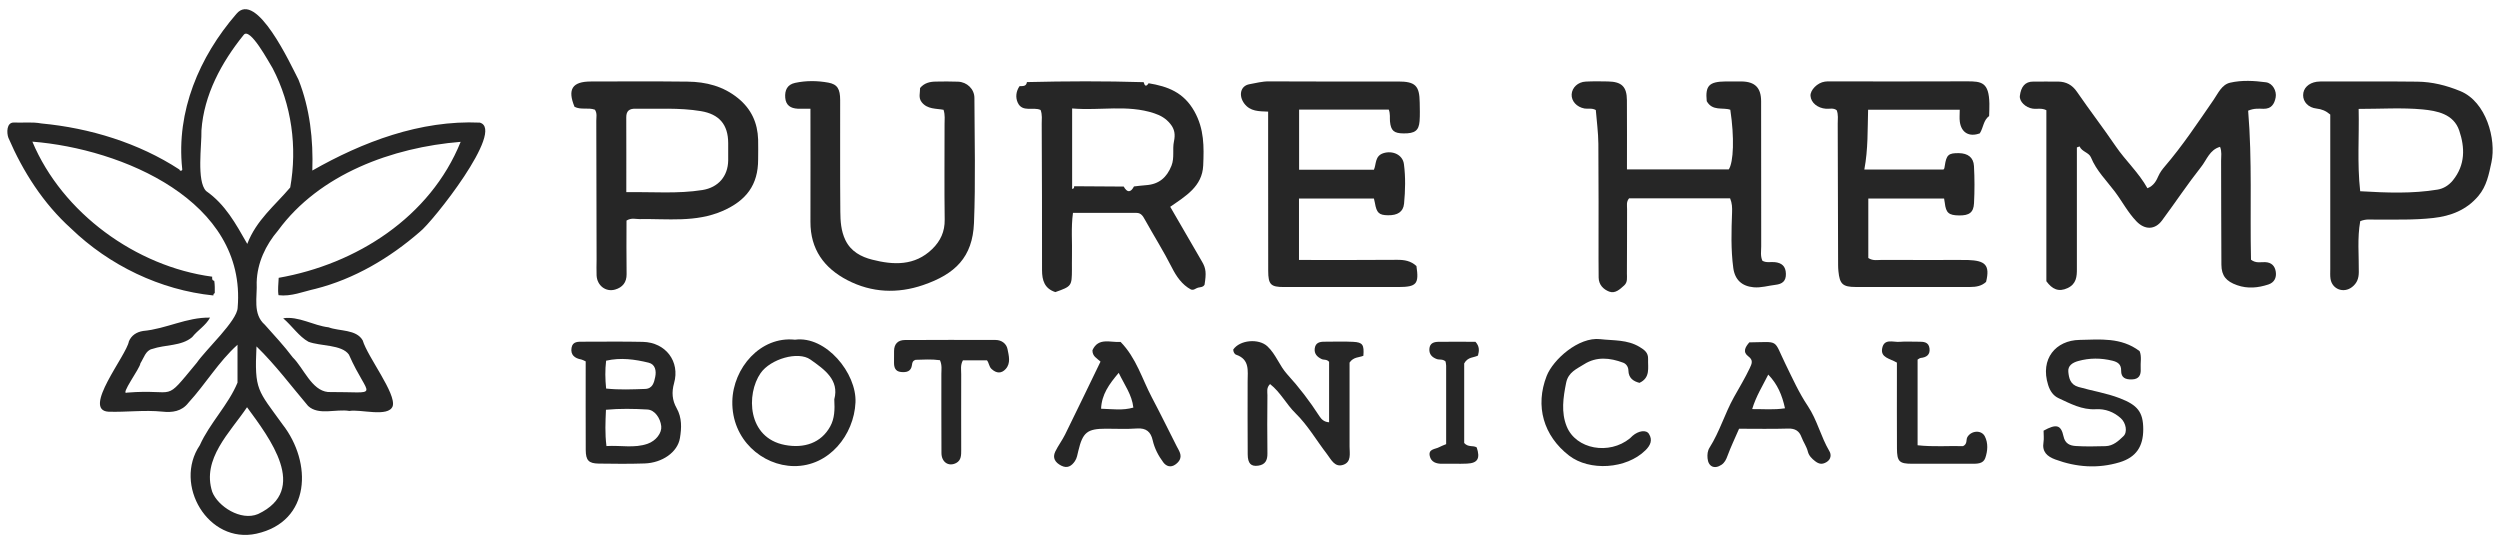 <svg width="170" height="37" viewBox="0 0 170 37" fill="none" xmlns="http://www.w3.org/2000/svg">
<g id="Group 265">
<path id="Vector" d="M14.511 20.092C10.906 19.725 7.43 18.05 4.826 15.533C2.949 13.841 1.566 11.68 0.571 9.371C0.447 9.038 0.437 8.321 0.941 8.332C1.565 8.36 2.185 8.278 2.815 8.395C6.095 8.703 9.428 9.717 12.199 11.527C12.241 11.678 12.439 11.61 12.388 11.463C11.975 7.569 13.548 3.868 16.066 0.954C17.432 -0.708 19.778 4.417 20.299 5.422C21.078 7.388 21.308 9.504 21.238 11.597C24.66 9.649 28.582 8.157 32.628 8.338C34.384 8.823 29.396 15.121 28.545 15.768C26.498 17.547 24.095 18.969 21.455 19.64C20.63 19.822 19.795 20.181 18.939 20.073C18.874 19.689 18.939 19.301 18.951 18.892C24.226 17.965 29.252 14.776 31.325 9.645C26.693 10.018 21.721 11.83 18.908 15.674C18.062 16.663 17.489 17.886 17.454 19.195C17.505 20.195 17.164 21.346 18.009 22.084C18.654 22.81 19.323 23.522 19.903 24.297C20.654 25.033 21.183 26.544 22.301 26.657C26.01 26.641 25.08 27.178 23.725 24.113C23.239 23.418 21.768 23.547 20.974 23.239C20.332 22.884 19.869 22.168 19.256 21.643C20.304 21.48 21.303 22.138 22.342 22.257C23.086 22.537 24.228 22.38 24.664 23.146C24.997 24.271 26.96 26.771 26.703 27.619C26.419 28.401 24.491 27.808 23.761 27.946C22.858 27.788 21.664 28.273 20.951 27.605C19.782 26.226 18.749 24.831 17.441 23.555C17.296 26.561 17.52 26.506 19.213 28.859C21.234 31.446 21.156 35.466 17.434 36.291C14.155 37.009 11.777 32.955 13.585 30.279C14.268 28.76 15.523 27.537 16.151 26.02C16.151 25.178 16.151 24.338 16.151 23.443C14.861 24.602 13.988 26.105 12.813 27.387C12.357 27.983 11.701 28.064 11.05 27.992C9.823 27.867 8.609 28.034 7.384 27.997C5.537 27.896 8.614 24.154 8.764 23.214C8.934 22.808 9.283 22.576 9.736 22.505C11.299 22.364 12.699 21.565 14.283 21.598C13.992 22.141 13.443 22.449 13.067 22.926C12.331 23.55 11.237 23.423 10.349 23.729C9.903 23.821 9.768 24.37 9.547 24.706C9.539 25.023 8.12 26.91 8.642 26.698C12.117 26.421 11.046 27.479 13.384 24.664C14.002 23.763 16.129 21.816 16.16 20.928C16.781 13.652 8.271 10.112 2.201 9.632C4.231 14.48 9.25 18.124 14.429 18.815C14.426 18.934 14.399 19.065 14.57 19.098C14.614 19.375 14.607 19.655 14.604 19.934C14.522 19.959 14.511 20.024 14.509 20.095L14.511 20.092ZM16.813 16.589C17.429 14.966 18.692 13.979 19.736 12.747C20.222 10.004 19.834 7.12 18.54 4.642C18.297 4.262 16.985 1.781 16.562 2.383C15.066 4.237 13.864 6.45 13.698 8.867C13.723 9.86 13.357 12.313 14.014 12.988C15.326 13.905 16.027 15.206 16.815 16.587L16.813 16.589ZM16.799 27.691C15.646 29.403 13.706 31.206 14.432 33.446C14.812 34.429 16.372 35.449 17.548 34.955C21.051 33.303 18.319 29.77 16.798 27.691H16.799Z" fill="#262626"/>
<g id="Group 264">
<g id="Group 263">
<path id="Vector_2" d="M141.228 10.028C141.228 12.21 141.228 14.394 141.228 16.576C141.228 17.138 141.223 17.7 141.228 18.261C141.234 18.806 141.194 19.308 140.599 19.589C139.984 19.876 139.549 19.666 139.153 19.124V7.494C138.832 7.327 138.513 7.432 138.217 7.386C137.744 7.318 137.303 6.904 137.351 6.515C137.428 5.905 137.699 5.539 138.271 5.548C138.834 5.556 139.398 5.536 139.962 5.548C140.5 5.556 140.912 5.775 141.231 6.24C142.088 7.488 143.016 8.694 143.864 9.94C144.545 10.936 145.436 11.739 146.025 12.8C146.472 12.624 146.634 12.275 146.774 11.963C146.882 11.722 147.027 11.529 147.186 11.341C148.416 9.911 149.452 8.34 150.523 6.791C150.836 6.337 151.078 5.752 151.653 5.622C152.45 5.44 153.281 5.488 154.09 5.596C154.536 5.656 154.83 6.186 154.744 6.629C154.659 7.074 154.451 7.409 153.916 7.398C153.611 7.392 153.301 7.349 152.874 7.525C153.156 10.885 152.994 14.292 153.068 17.66C153.401 17.915 153.719 17.816 154.018 17.825C154.465 17.839 154.693 18.085 154.753 18.48C154.813 18.88 154.653 19.212 154.249 19.345C153.549 19.575 152.84 19.646 152.123 19.393C151.388 19.135 151.061 18.761 151.055 18.003C151.038 15.643 151.044 13.285 151.035 10.924C151.035 10.624 151.095 10.317 150.964 9.985C150.258 10.181 150.059 10.865 149.686 11.336C148.752 12.519 147.915 13.781 147.016 14.993C146.537 15.637 145.851 15.643 145.282 15.055C144.696 14.448 144.308 13.694 143.805 13.024C143.238 12.272 142.552 11.605 142.185 10.703C142.045 10.363 141.573 10.326 141.411 9.957C141.348 9.98 141.288 10.002 141.226 10.025L141.228 10.028Z" fill="#262626"/>
<path id="Vector_3" d="M88.331 17.677C90.602 17.677 92.797 17.688 94.992 17.668C95.493 17.663 95.937 17.736 96.318 18.091C96.5 19.308 96.335 19.515 95.083 19.518C92.492 19.524 89.899 19.521 87.309 19.518C86.412 19.518 86.241 19.351 86.238 18.423C86.23 15.867 86.235 13.313 86.233 10.757C86.233 9.724 86.233 8.689 86.233 7.591C85.606 7.565 85.02 7.585 84.61 7.04C84.217 6.515 84.334 5.84 84.96 5.727C85.393 5.65 85.823 5.531 86.281 5.534C89.21 5.553 92.139 5.542 95.071 5.542C96.241 5.542 96.526 5.823 96.54 6.969C96.546 7.389 96.563 7.815 96.532 8.232C96.483 8.884 96.21 9.08 95.441 9.072C94.787 9.066 94.579 8.887 94.519 8.257C94.496 8.008 94.55 7.755 94.437 7.452H88.339V11.543H93.426C93.597 11.16 93.48 10.601 94.078 10.414C94.687 10.223 95.382 10.51 95.467 11.16C95.584 12.048 95.561 12.956 95.476 13.85C95.421 14.411 95.029 14.647 94.385 14.638C93.77 14.63 93.608 14.476 93.492 13.79C93.477 13.71 93.457 13.631 93.426 13.498H88.331V17.677Z" fill="#262626"/>
<path id="Vector_4" d="M134.637 9.063C133.92 9.335 133.374 9.035 133.268 8.283C133.234 8.036 133.263 7.781 133.263 7.46H127.031C126.991 8.796 127.037 10.13 126.775 11.526H132.152C132.221 11.492 132.229 11.384 132.246 11.271C132.354 10.53 132.5 10.402 133.206 10.414C133.812 10.422 134.199 10.706 134.23 11.29C134.276 12.13 134.276 12.979 134.233 13.818C134.202 14.454 133.906 14.658 133.217 14.65C132.514 14.641 132.323 14.474 132.246 13.793C132.238 13.71 132.221 13.631 132.198 13.501H127.045V17.544C127.364 17.756 127.683 17.671 127.982 17.674C129.73 17.683 131.478 17.677 133.225 17.677C133.422 17.677 133.621 17.674 133.818 17.68C134.968 17.722 135.343 17.995 135.053 19.169C134.751 19.45 134.378 19.515 133.974 19.515C131.381 19.513 128.788 19.521 126.191 19.515C125.303 19.515 125.098 19.314 125.013 18.446C124.984 18.168 124.993 17.884 124.99 17.603C124.982 14.539 124.976 11.478 124.965 8.413C124.965 8.11 125.016 7.798 124.896 7.497C124.671 7.318 124.407 7.415 124.165 7.395C123.595 7.352 123.146 6.983 123.114 6.521C123.089 6.124 123.584 5.619 124.091 5.551C124.284 5.525 124.483 5.536 124.683 5.536C127.7 5.536 130.718 5.545 133.732 5.531C134.763 5.525 135.247 5.599 135.278 7.046C135.284 7.327 135.267 7.608 135.261 7.889C134.865 8.181 134.871 8.683 134.632 9.057L134.637 9.063Z" fill="#262626"/>
<path id="Vector_5" d="M69.831 5.582C72.478 5.517 75.123 5.508 77.77 5.588C77.833 5.834 77.929 5.934 78.106 5.661C79.404 5.874 80.491 6.277 81.217 7.571C81.895 8.78 81.872 9.991 81.818 11.251C81.755 12.684 80.614 13.339 79.575 14.062C80.329 15.362 81.038 16.585 81.747 17.808C82.006 18.253 82.037 18.574 81.909 19.362C81.806 19.538 81.627 19.521 81.465 19.561C81.305 19.601 81.183 19.759 80.984 19.686C80.372 19.362 79.979 18.769 79.694 18.205C79.125 17.081 78.456 16.023 77.847 14.925C77.725 14.704 77.596 14.477 77.289 14.477C75.86 14.477 74.428 14.477 72.962 14.477C72.823 15.509 72.919 16.46 72.894 17.405C72.885 17.714 72.894 18.023 72.891 18.332C72.885 19.447 72.868 19.473 71.764 19.862C71.032 19.626 70.858 19.07 70.858 18.369C70.864 15.055 70.85 11.742 70.836 8.425C70.836 8.121 70.884 7.809 70.762 7.48C70.275 7.242 69.518 7.67 69.204 6.975C69.042 6.615 69.091 6.209 69.327 5.86C69.537 5.846 69.782 5.897 69.831 5.588V5.582ZM77.11 12.678C77.388 12.647 77.668 12.61 77.949 12.59C78.815 12.527 79.344 12.065 79.66 11.271C79.876 10.723 79.714 10.158 79.828 9.622C79.928 9.151 79.882 8.791 79.578 8.419C79.282 8.056 78.929 7.849 78.479 7.701C76.66 7.1 74.815 7.537 72.905 7.375V12.848C73.045 12.834 73.039 12.746 73.042 12.664C74.166 12.672 75.288 12.681 76.412 12.686C76.648 13.106 76.882 13.112 77.11 12.678Z" fill="#262626"/>
<path id="Vector_6" d="M119.847 17.734C120.118 17.884 120.405 17.799 120.679 17.825C121.165 17.873 121.43 18.108 121.441 18.619C121.453 19.118 121.194 19.314 120.733 19.368C120.237 19.425 119.756 19.581 119.244 19.535C118.45 19.462 117.971 19.025 117.863 18.222C117.695 16.965 117.735 15.7 117.781 14.437C117.792 14.122 117.786 13.824 117.647 13.486H110.778C110.573 13.725 110.644 13.989 110.641 14.233C110.636 15.694 110.641 17.152 110.63 18.613C110.63 18.886 110.687 19.186 110.448 19.405C110.157 19.669 109.833 19.984 109.423 19.828C109.03 19.677 108.717 19.365 108.708 18.88C108.703 18.46 108.7 18.037 108.7 17.617C108.7 15.004 108.711 12.394 108.689 9.781C108.683 9.009 108.575 8.238 108.515 7.483C108.247 7.33 107.985 7.423 107.743 7.378C107.211 7.279 106.847 6.873 106.872 6.413C106.901 5.954 107.297 5.573 107.829 5.548C108.336 5.522 108.842 5.528 109.349 5.539C110.277 5.559 110.624 5.894 110.63 6.813C110.641 8.357 110.633 9.9 110.633 11.517H117.556C117.883 11.038 117.946 9.353 117.661 7.463C117.146 7.284 116.448 7.579 116.058 6.879C115.953 5.837 116.209 5.551 117.337 5.539C117.704 5.537 118.068 5.534 118.435 5.539C119.335 5.554 119.753 5.965 119.756 6.879C119.762 10.164 119.756 13.45 119.762 16.735C119.762 17.064 119.696 17.405 119.842 17.728L119.847 17.734Z" fill="#262626"/>
<path id="Vector_7" d="M42.603 15.002C42.603 16.185 42.589 17.413 42.609 18.639C42.617 19.206 42.327 19.544 41.831 19.689C41.191 19.876 40.602 19.416 40.568 18.732C40.55 18.369 40.568 18.003 40.568 17.637C40.562 14.494 40.556 11.353 40.548 8.209C40.548 7.965 40.616 7.704 40.454 7.46C40.01 7.293 39.506 7.491 39.067 7.262C38.578 6.073 38.911 5.545 40.172 5.542C42.367 5.534 44.564 5.525 46.759 5.551C48.012 5.565 49.179 5.86 50.186 6.677C51.092 7.412 51.516 8.354 51.553 9.489C51.567 9.937 51.553 10.385 51.553 10.836C51.559 12.576 50.739 13.648 49.133 14.346C47.297 15.143 45.393 14.865 43.502 14.899C43.229 14.905 42.95 14.789 42.6 14.999L42.603 15.002ZM42.592 13.066C44.402 13.041 46.087 13.188 47.764 12.922C48.846 12.749 49.5 11.983 49.517 10.913C49.523 10.519 49.52 10.127 49.517 9.733C49.515 8.459 48.897 7.764 47.664 7.557C46.184 7.31 44.695 7.418 43.212 7.392C42.797 7.384 42.583 7.54 42.586 7.979C42.594 9.633 42.589 11.29 42.589 13.066H42.592Z" fill="#262626"/>
<path id="Vector_8" d="M55.118 7.392C54.745 7.392 54.495 7.403 54.244 7.392C53.769 7.367 53.439 7.168 53.396 6.646C53.356 6.132 53.533 5.752 54.065 5.636C54.816 5.474 55.582 5.483 56.328 5.619C56.943 5.732 57.131 6.053 57.131 6.805C57.136 9.333 57.119 11.861 57.142 14.392C57.148 15.041 57.188 15.7 57.484 16.321C57.86 17.107 58.568 17.47 59.309 17.657C60.755 18.026 62.203 18.094 63.396 16.931C63.954 16.386 64.25 15.751 64.239 14.936C64.208 12.774 64.233 10.61 64.23 8.448C64.23 8.141 64.276 7.832 64.162 7.466C63.661 7.372 63.063 7.44 62.676 6.95C62.434 6.643 62.574 6.308 62.565 5.985C62.847 5.644 63.223 5.554 63.624 5.548C64.131 5.539 64.64 5.534 65.147 5.554C65.756 5.576 66.257 6.056 66.26 6.654C66.269 9.492 66.345 12.335 66.231 15.166C66.135 17.493 64.953 18.639 62.77 19.385C61.036 19.978 59.28 19.91 57.626 19.053C56.032 18.227 55.104 16.945 55.11 15.087C55.118 12.562 55.11 10.039 55.11 7.395L55.118 7.392Z" fill="#262626"/>
<path id="Vector_9" d="M160.496 15.038C160.288 16.202 160.411 17.356 160.399 18.503C160.396 18.934 160.277 19.254 159.941 19.518C159.375 19.961 158.589 19.677 158.475 18.965C158.441 18.747 158.458 18.517 158.458 18.293C158.458 15.092 158.458 11.889 158.458 8.689C158.458 8.382 158.458 8.076 158.458 7.789C158.162 7.537 157.874 7.42 157.519 7.381C156.963 7.318 156.61 6.927 156.613 6.47C156.613 6.005 156.975 5.644 157.536 5.559C157.701 5.534 157.872 5.542 158.042 5.542C160.155 5.542 162.27 5.528 164.382 5.553C165.392 5.565 166.346 5.803 167.3 6.195C169.067 6.921 169.753 9.466 169.42 11.029C169.247 11.841 169.096 12.652 168.532 13.322C167.727 14.275 166.67 14.689 165.466 14.823C164.148 14.973 162.822 14.922 161.501 14.933C161.196 14.933 160.883 14.882 160.499 15.038H160.496ZM160.388 7.403C160.433 9.267 160.28 11.095 160.493 13.004C162.295 13.109 164.032 13.177 165.754 12.893C166.135 12.831 166.505 12.621 166.796 12.264C167.65 11.208 167.618 10.034 167.228 8.879C166.847 7.749 165.717 7.534 164.729 7.44C163.337 7.31 161.922 7.406 160.388 7.406V7.403Z" fill="#262626"/>
</g>
<g id="Group 262">
<path id="Vector_10" d="M39.824 24.572C39.676 24.507 39.605 24.459 39.528 24.445C39.078 24.365 38.785 24.133 38.865 23.65C38.939 23.202 39.326 23.236 39.667 23.236C41.017 23.236 42.366 23.216 43.715 23.247C45.267 23.284 46.255 24.581 45.836 26.059C45.662 26.672 45.711 27.225 46.007 27.747C46.383 28.408 46.348 29.112 46.235 29.793C46.075 30.752 45.033 31.475 43.832 31.515C42.793 31.549 41.751 31.541 40.712 31.524C40.029 31.515 39.833 31.305 39.83 30.59C39.821 28.601 39.827 26.612 39.827 24.57L39.824 24.572ZM41.239 30.332C42.221 30.272 43.14 30.491 44.037 30.176C44.615 29.974 45.013 29.435 44.965 28.984C44.905 28.428 44.521 27.875 44.028 27.847C43.092 27.793 42.15 27.776 41.205 27.864C41.17 28.712 41.13 29.458 41.239 30.335V30.332ZM41.219 26.422C42.138 26.519 43.004 26.476 43.866 26.448C44.381 26.431 44.478 26.005 44.555 25.631C44.64 25.222 44.564 24.774 44.108 24.663C43.166 24.433 42.204 24.3 41.216 24.527C41.139 25.174 41.153 25.775 41.216 26.422H41.219Z" fill="#262626"/>
<path id="Vector_11" d="M90.373 24.598C90.21 24.413 90.014 24.49 89.869 24.416C89.57 24.272 89.356 24.059 89.402 23.696C89.453 23.293 89.749 23.233 90.085 23.236C90.734 23.236 91.383 23.21 92.029 23.245C92.664 23.279 92.766 23.446 92.71 24.192C92.425 24.317 92.041 24.26 91.77 24.655C91.77 26.505 91.77 28.437 91.77 30.372C91.77 30.837 91.912 31.421 91.329 31.611C90.757 31.796 90.515 31.243 90.236 30.88C89.521 29.952 88.924 28.91 88.095 28.102C87.469 27.489 87.076 26.672 86.364 26.116C86.1 26.377 86.188 26.643 86.185 26.876C86.174 28.195 86.165 29.515 86.185 30.834C86.191 31.297 86.043 31.595 85.562 31.665C85.072 31.736 84.85 31.521 84.844 30.902C84.833 29.245 84.836 27.588 84.839 25.934C84.839 25.219 84.998 24.445 84.059 24.121C83.939 24.081 83.865 23.923 83.859 23.772C84.303 23.114 85.593 22.995 86.188 23.554C86.766 24.096 87.002 24.873 87.534 25.455C88.343 26.34 89.069 27.293 89.721 28.303C89.854 28.508 90.042 28.698 90.378 28.715V24.601L90.373 24.598Z" fill="#262626"/>
<path id="Vector_12" d="M138.966 29.285C139.829 28.808 140.15 28.888 140.318 29.668C140.426 30.179 140.765 30.304 141.155 30.329C141.827 30.372 142.504 30.355 143.179 30.338C143.694 30.323 144.062 29.983 144.397 29.657C144.682 29.381 144.568 28.763 144.221 28.445C143.743 28.008 143.148 27.79 142.522 27.827C141.571 27.881 140.785 27.447 139.98 27.075C139.624 26.91 139.402 26.59 139.274 26.181C138.71 24.394 139.803 23.142 141.403 23.114C142.803 23.088 144.232 22.921 145.493 23.877C145.65 24.24 145.539 24.666 145.567 25.077C145.596 25.506 145.448 25.79 144.967 25.801C144.548 25.812 144.23 25.699 144.238 25.205C144.247 24.785 144.022 24.621 143.643 24.527C142.863 24.337 142.092 24.334 141.317 24.55C140.933 24.657 140.603 24.865 140.646 25.287C140.688 25.716 140.774 26.15 141.334 26.312C142.268 26.581 143.233 26.726 144.15 27.081C145.345 27.543 145.738 28.008 145.741 29.183C145.744 30.358 145.26 31.095 144.133 31.436C142.664 31.878 141.195 31.776 139.757 31.243C139.208 31.038 138.847 30.726 138.958 30.068C138.997 29.824 138.963 29.566 138.963 29.285H138.966Z" fill="#262626"/>
<path id="Vector_13" d="M54.062 23.1C56.157 22.816 58.264 25.378 58.173 27.367C58.073 29.569 56.382 31.719 53.988 31.694C51.839 31.671 49.747 29.892 49.798 27.291C49.843 25.021 51.719 22.845 54.059 23.1H54.062ZM56.732 27.151C57.085 25.835 56.058 25.12 55.107 24.448C54.273 23.857 52.391 24.411 51.722 25.372C50.731 26.797 50.811 29.773 53.376 30.258C54.677 30.505 55.838 30.125 56.456 28.996C56.749 28.462 56.772 27.875 56.732 27.151Z" fill="#262626"/>
<path id="Vector_14" d="M74.839 24.592C74.594 24.362 74.276 24.232 74.287 23.815C74.691 22.918 75.525 23.307 76.2 23.25C77.267 24.34 77.66 25.761 78.326 27.024C78.907 28.122 79.454 29.239 80.017 30.349C80.094 30.499 80.185 30.644 80.239 30.8C80.362 31.152 80.18 31.41 79.915 31.594C79.613 31.804 79.308 31.716 79.101 31.436C78.768 30.987 78.509 30.494 78.383 29.94C78.255 29.367 77.945 29.092 77.31 29.137C76.61 29.188 75.904 29.152 75.201 29.152C73.937 29.154 73.629 29.39 73.328 30.652C73.268 30.899 73.234 31.155 73.091 31.362C72.867 31.691 72.579 31.875 72.163 31.663C71.756 31.453 71.549 31.146 71.759 30.706C71.953 30.306 72.229 29.946 72.425 29.549C73.228 27.92 74.014 26.286 74.836 24.587L74.839 24.592ZM76.072 25.352C75.409 26.138 74.916 26.825 74.873 27.793C75.659 27.818 76.34 27.923 77.068 27.716C76.971 26.839 76.476 26.195 76.072 25.352Z" fill="#262626"/>
<path id="Vector_15" d="M118.957 23.281C121.035 23.259 120.566 23.023 121.414 24.757C121.886 25.721 122.328 26.709 122.931 27.608C123.569 28.561 123.819 29.705 124.403 30.689C124.531 30.905 124.522 31.234 124.201 31.424C123.916 31.592 123.7 31.566 123.435 31.365C123.202 31.186 123.005 30.987 122.937 30.718C122.849 30.357 122.627 30.062 122.501 29.722C122.35 29.308 122.071 29.129 121.599 29.143C120.503 29.177 119.407 29.154 118.257 29.154C117.984 29.787 117.696 30.383 117.468 31.002C117.377 31.251 117.275 31.464 117.056 31.609C116.58 31.926 116.162 31.728 116.113 31.163C116.091 30.908 116.111 30.658 116.253 30.434C116.936 29.356 117.289 28.116 117.907 27.009C118.271 26.354 118.661 25.716 118.983 25.035C119.128 24.726 119.236 24.493 118.895 24.24C118.488 23.937 118.667 23.613 118.954 23.281H118.957ZM121.38 27.767C121.183 26.862 120.87 26.124 120.241 25.472C119.854 26.252 119.416 26.93 119.148 27.818C119.919 27.81 120.605 27.883 121.38 27.764V27.767Z" fill="#262626"/>
<path id="Vector_16" d="M111.481 26.033C111.063 25.926 110.744 25.707 110.732 25.197C110.727 24.947 110.584 24.74 110.377 24.663C109.48 24.328 108.569 24.229 107.715 24.771C107.22 25.086 106.647 25.304 106.499 26.025C106.294 27.029 106.149 28.039 106.534 28.993C107.166 30.559 109.426 30.956 110.835 29.807C110.9 29.753 110.954 29.688 111.017 29.634C111.421 29.288 111.942 29.208 112.127 29.503C112.392 29.923 112.233 30.281 111.894 30.616C110.593 31.904 108.082 32.051 106.696 30.979C104.957 29.634 104.373 27.614 105.173 25.565C105.608 24.453 107.345 22.893 108.819 23.063C109.733 23.168 110.653 23.083 111.495 23.593C111.843 23.803 112.085 23.994 112.07 24.413C112.05 25.012 112.241 25.682 111.481 26.036V26.033Z" fill="#262626"/>
<path id="Vector_17" d="M63.913 24.493C63.327 24.413 62.769 24.456 62.262 24.467C62.046 24.538 62.034 24.677 62.014 24.819C61.955 25.27 61.636 25.333 61.269 25.296C60.864 25.256 60.788 24.967 60.793 24.629C60.796 24.377 60.796 24.124 60.796 23.872C60.796 23.389 61.061 23.125 61.522 23.122C63.58 23.108 65.638 23.114 67.696 23.117C68.115 23.117 68.439 23.375 68.51 23.735C68.599 24.178 68.747 24.694 68.388 25.091C68.103 25.407 67.762 25.404 67.426 25.091C67.247 24.927 67.258 24.683 67.113 24.501H65.479C65.291 24.836 65.365 25.151 65.362 25.452C65.354 27.166 65.362 28.879 65.362 30.596C65.362 30.936 65.371 31.299 65.02 31.484C64.508 31.753 64.021 31.43 64.019 30.806C64.004 29.007 64.019 27.208 64.013 25.409C64.013 25.134 64.07 24.85 63.919 24.496L63.913 24.493Z" fill="#262626"/>
<path id="Vector_18" d="M128.984 24.655C128.509 24.374 127.865 24.326 127.988 23.687C128.122 22.989 128.745 23.284 129.178 23.244C129.596 23.208 130.02 23.242 130.444 23.236C130.797 23.233 131.153 23.242 131.207 23.696C131.259 24.121 131.005 24.3 130.61 24.34C130.536 24.348 130.467 24.413 130.396 24.453V30.278C131.481 30.397 132.514 30.309 133.488 30.337C133.804 30.184 133.673 29.901 133.784 29.716C134.051 29.274 134.734 29.22 134.968 29.671C135.204 30.128 135.164 30.669 134.999 31.143C134.86 31.546 134.441 31.538 134.063 31.535C132.713 31.526 131.361 31.538 130.012 31.535C129.149 31.535 128.996 31.382 128.993 30.485C128.984 28.831 128.99 27.177 128.99 25.52C128.99 25.242 128.99 24.964 128.99 24.655H128.984Z" fill="#262626"/>
<path id="Vector_19" d="M98.338 30.199C98.338 28.394 98.338 26.629 98.338 24.865C98.338 24.757 98.307 24.649 98.296 24.578C98.097 24.396 97.88 24.482 97.701 24.416C97.388 24.303 97.174 24.096 97.197 23.73C97.223 23.316 97.524 23.244 97.852 23.242C98.694 23.233 99.534 23.242 100.331 23.242C100.616 23.557 100.59 23.852 100.502 24.178C100.223 24.331 99.822 24.252 99.565 24.711V30.125C99.844 30.437 100.177 30.267 100.417 30.425C100.667 31.175 100.485 31.495 99.756 31.526C99.195 31.552 98.632 31.523 98.068 31.535C97.661 31.543 97.314 31.419 97.223 31.007C97.114 30.516 97.607 30.553 97.874 30.403C97.994 30.335 98.128 30.292 98.341 30.201L98.338 30.199Z" fill="#262626"/>
</g>
</g>
</g>
</svg>

